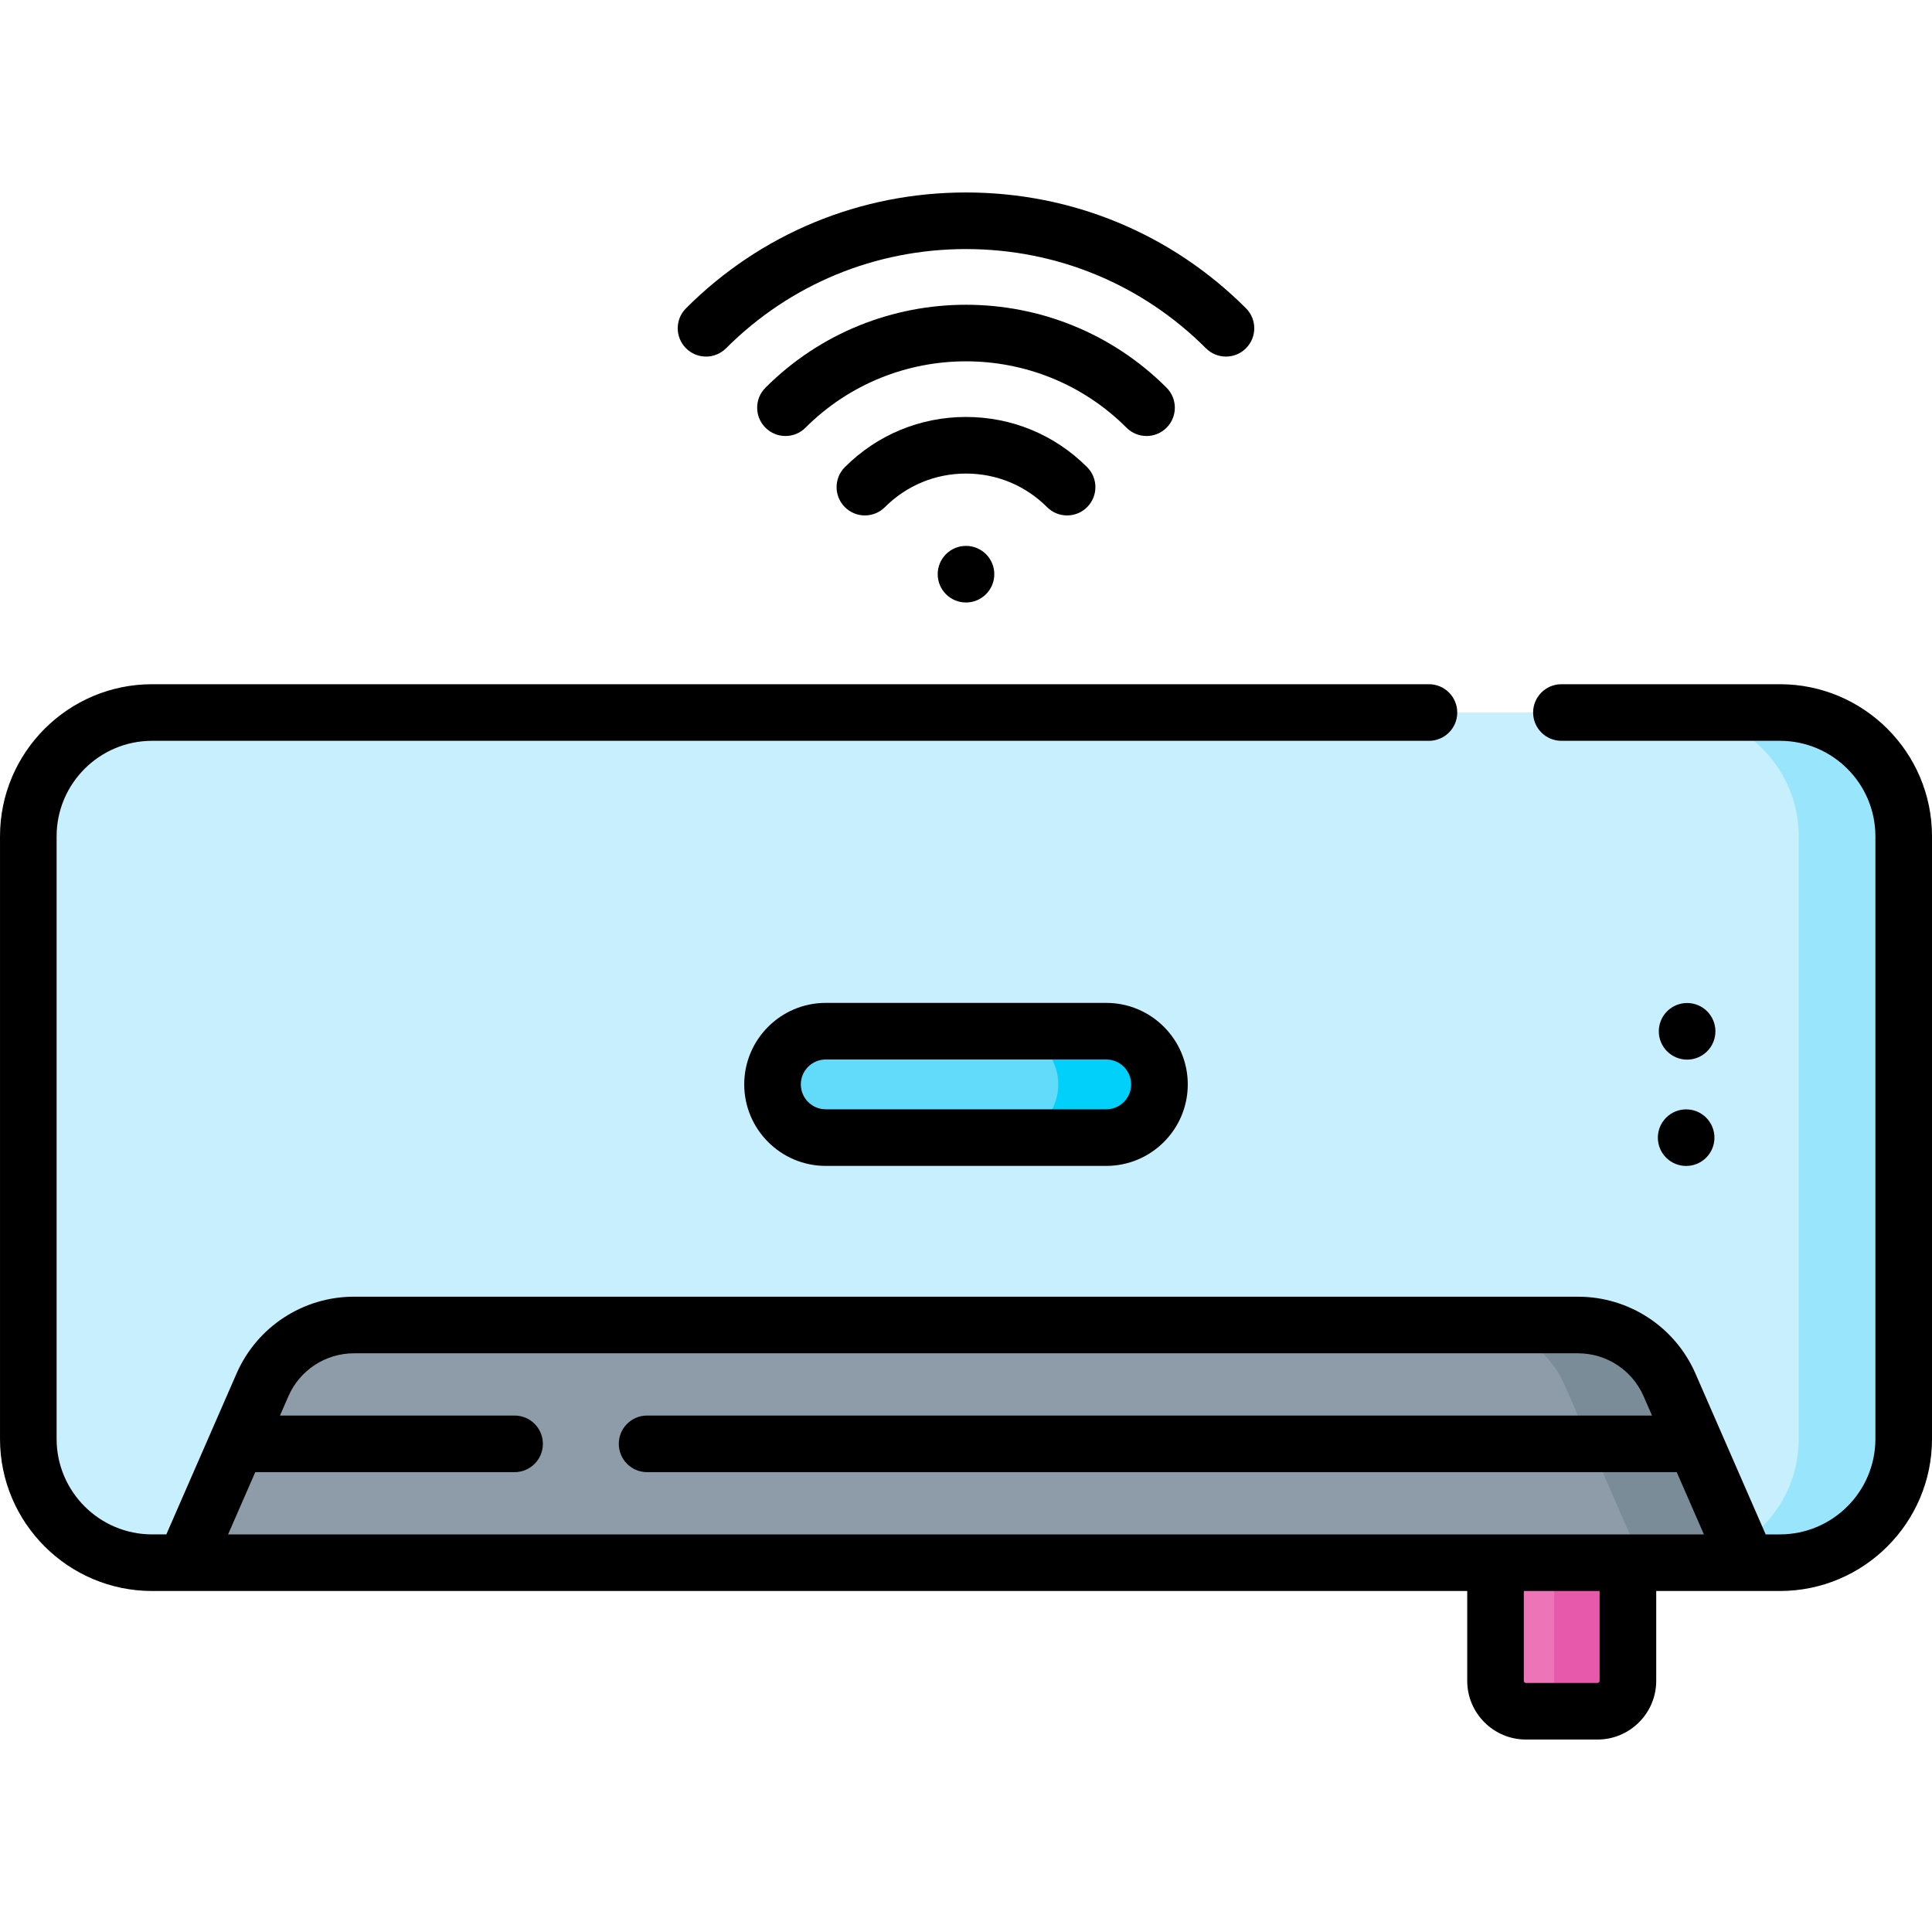 <?xml version="1.0" encoding="UTF-8" standalone="no"?><!-- icon666.com - MILLIONS OF FREE VECTOR ICONS --><svg width="1024" height="1024" id="Capa_1" enable-background="new 0 0 512 512" viewBox="0 0 512 512" xmlns="http://www.w3.org/2000/svg"><g><g><path d="m471.699 414.131h-431.398c-18.115 0-32.801-14.685-32.801-32.801v-159.705c0-18.115 14.685-32.801 32.801-32.801h431.398c18.115 0 32.801 14.685 32.801 32.801v159.705c0 18.115-14.685 32.801-32.801 32.801z" fill="#c8effe"/><path d="m471.699 188.824h-27.815c18.115 0 32.801 14.685 32.801 32.801v159.705c0 18.115-14.685 32.801-32.801 32.801h27.815c18.115 0 32.801-14.685 32.801-32.801v-159.705c0-18.116-14.685-32.801-32.801-32.801z" fill="#99e6fc"/><path d="m463.012 414.131h-414.024l20.573-47.125c4.207-9.638 13.725-15.867 24.241-15.867h324.396c10.516 0 20.033 6.23 24.241 15.867z" fill="#8d9ca8"/><path d="m442.439 367.005c-4.207-9.638-13.725-15.867-24.241-15.867h-27.815c10.516 0 20.033 6.23 24.241 15.867l20.573 47.125h27.815z" fill="#7a8c98"/><path d="m293.171 301.477h-74.342c-7.787 0-14.1-6.313-14.1-14.1 0-7.787 6.313-14.1 14.1-14.1h74.342c7.787 0 14.1 6.313 14.1 14.1.001 7.787-6.312 14.1-14.1 14.1z" fill="#62dbfb"/><path d="m293.171 273.277h-26.815c7.787 0 14.1 6.313 14.1 14.1s-6.313 14.1-14.1 14.1h26.815c7.787 0 14.1-6.313 14.1-14.1s-6.312-14.1-14.1-14.1z" fill="#01d0fb"/><path d="m431.412 414.131h-35.085v31.309c0 4.449 3.606 8.055 8.055 8.055h18.975c4.449 0 8.055-3.606 8.055-8.055z" fill="#ed74b7"/><path d="m411.87 414.131v31.309c0 4.353-3.455 7.89-7.771 8.041.095.003.188.014.284.014h18.975c4.449 0 8.055-3.606 8.055-8.055v-31.309z" fill="#e759aa"/></g><g><path d="m471.699 181.324h-57.908c-4.142 0-7.5 3.358-7.5 7.5s3.358 7.5 7.5 7.5h57.908c13.951 0 25.301 11.35 25.301 25.301v159.705c0 13.951-11.35 25.301-25.301 25.301h-3.778l-18.609-42.626c-5.401-12.372-17.614-20.366-31.114-20.366h-324.396c-13.5 0-25.713 7.994-31.114 20.367l-18.609 42.624h-3.778c-13.951 0-25.301-11.35-25.301-25.3v-159.705c0-13.951 11.35-25.301 25.301-25.301h338.385c4.142 0 7.5-3.358 7.5-7.5s-3.358-7.5-7.5-7.5h-338.385c-22.222 0-40.301 18.078-40.301 40.301v159.705c0 22.222 18.079 40.301 40.301 40.301h348.526v23.81c0 8.577 6.978 15.555 15.555 15.555h18.975c8.577 0 15.555-6.978 15.555-15.555v-23.81h32.787c22.222 0 40.301-18.079 40.301-40.301v-159.705c0-22.223-18.079-40.301-40.301-40.301zm-47.787 264.116c0 .306-.249.555-.555.555h-18.975c-.306 0-.555-.249-.555-.555v-23.81h20.085zm-363.466-38.81 7.202-16.496h68.722c4.142 0 7.5-3.358 7.5-7.5s-3.358-7.5-7.5-7.5h-62.174l2.239-5.128c3.015-6.906 9.832-11.368 17.367-11.368h324.396c7.535 0 14.353 4.462 17.367 11.368l2.239 5.129h-266.315c-4.142 0-7.5 3.358-7.5 7.5s3.358 7.5 7.5 7.5h272.864l7.201 16.496h-391.108z"/><path d="m218.829 265.776c-11.91 0-21.6 9.69-21.6 21.601 0 11.91 9.69 21.6 21.6 21.6h74.343c11.91 0 21.6-9.69 21.6-21.6 0-11.911-9.69-21.601-21.6-21.601zm80.942 21.601c0 3.639-2.961 6.6-6.6 6.6h-74.343c-3.639 0-6.6-2.961-6.6-6.6 0-3.64 2.961-6.601 6.6-6.601h74.343c3.64 0 6.6 2.961 6.6 6.601z"/><ellipse cx="446.927" cy="301.477" rx="7.499" ry="7.499" transform="matrix(.707 -.707 .707 .707 -82.275 404.326)"/><ellipse cx="446.927" cy="273.277" rx="7.499" ry="7.499" transform="matrix(.383 -.924 .924 .383 23.421 581.605)"/><g><g><path d="m187.106 94.497c-1.919 0-3.839-.732-5.303-2.197-2.929-2.929-2.929-7.678 0-10.606 19.789-19.79 46.139-30.688 74.197-30.688 28.057 0 54.407 10.898 74.197 30.688 2.929 2.929 2.929 7.678 0 10.606-2.929 2.929-7.678 2.929-10.606 0-16.957-16.956-39.541-26.295-63.591-26.295-24.051 0-46.634 9.338-63.59 26.294-1.465 1.465-3.384 2.198-5.304 2.198z"/></g><g><path d="m303.844 115.546c-1.919 0-3.839-.732-5.303-2.197-23.458-23.457-61.625-23.458-85.082 0-2.929 2.929-7.678 2.93-10.606 0-2.929-2.929-2.929-7.678 0-10.606 29.307-29.306 76.991-29.305 106.295 0 2.929 2.929 2.929 7.678 0 10.606-1.465 1.464-3.384 2.197-5.304 2.197z"/></g><g><path d="m282.794 136.596c-1.919 0-3.839-.732-5.303-2.197-5.741-5.741-13.373-8.902-21.491-8.902s-15.75 3.161-21.491 8.902c-2.929 2.929-7.678 2.929-10.606 0-2.929-2.929-2.929-7.678 0-10.606 8.574-8.574 19.973-13.295 32.098-13.295s23.524 4.722 32.098 13.295c2.929 2.929 2.929 7.678 0 10.606-1.466 1.464-3.386 2.197-5.305 2.197z"/></g><g><circle cx="256" cy="152.167" r="7.5"/></g></g></g></g></svg>